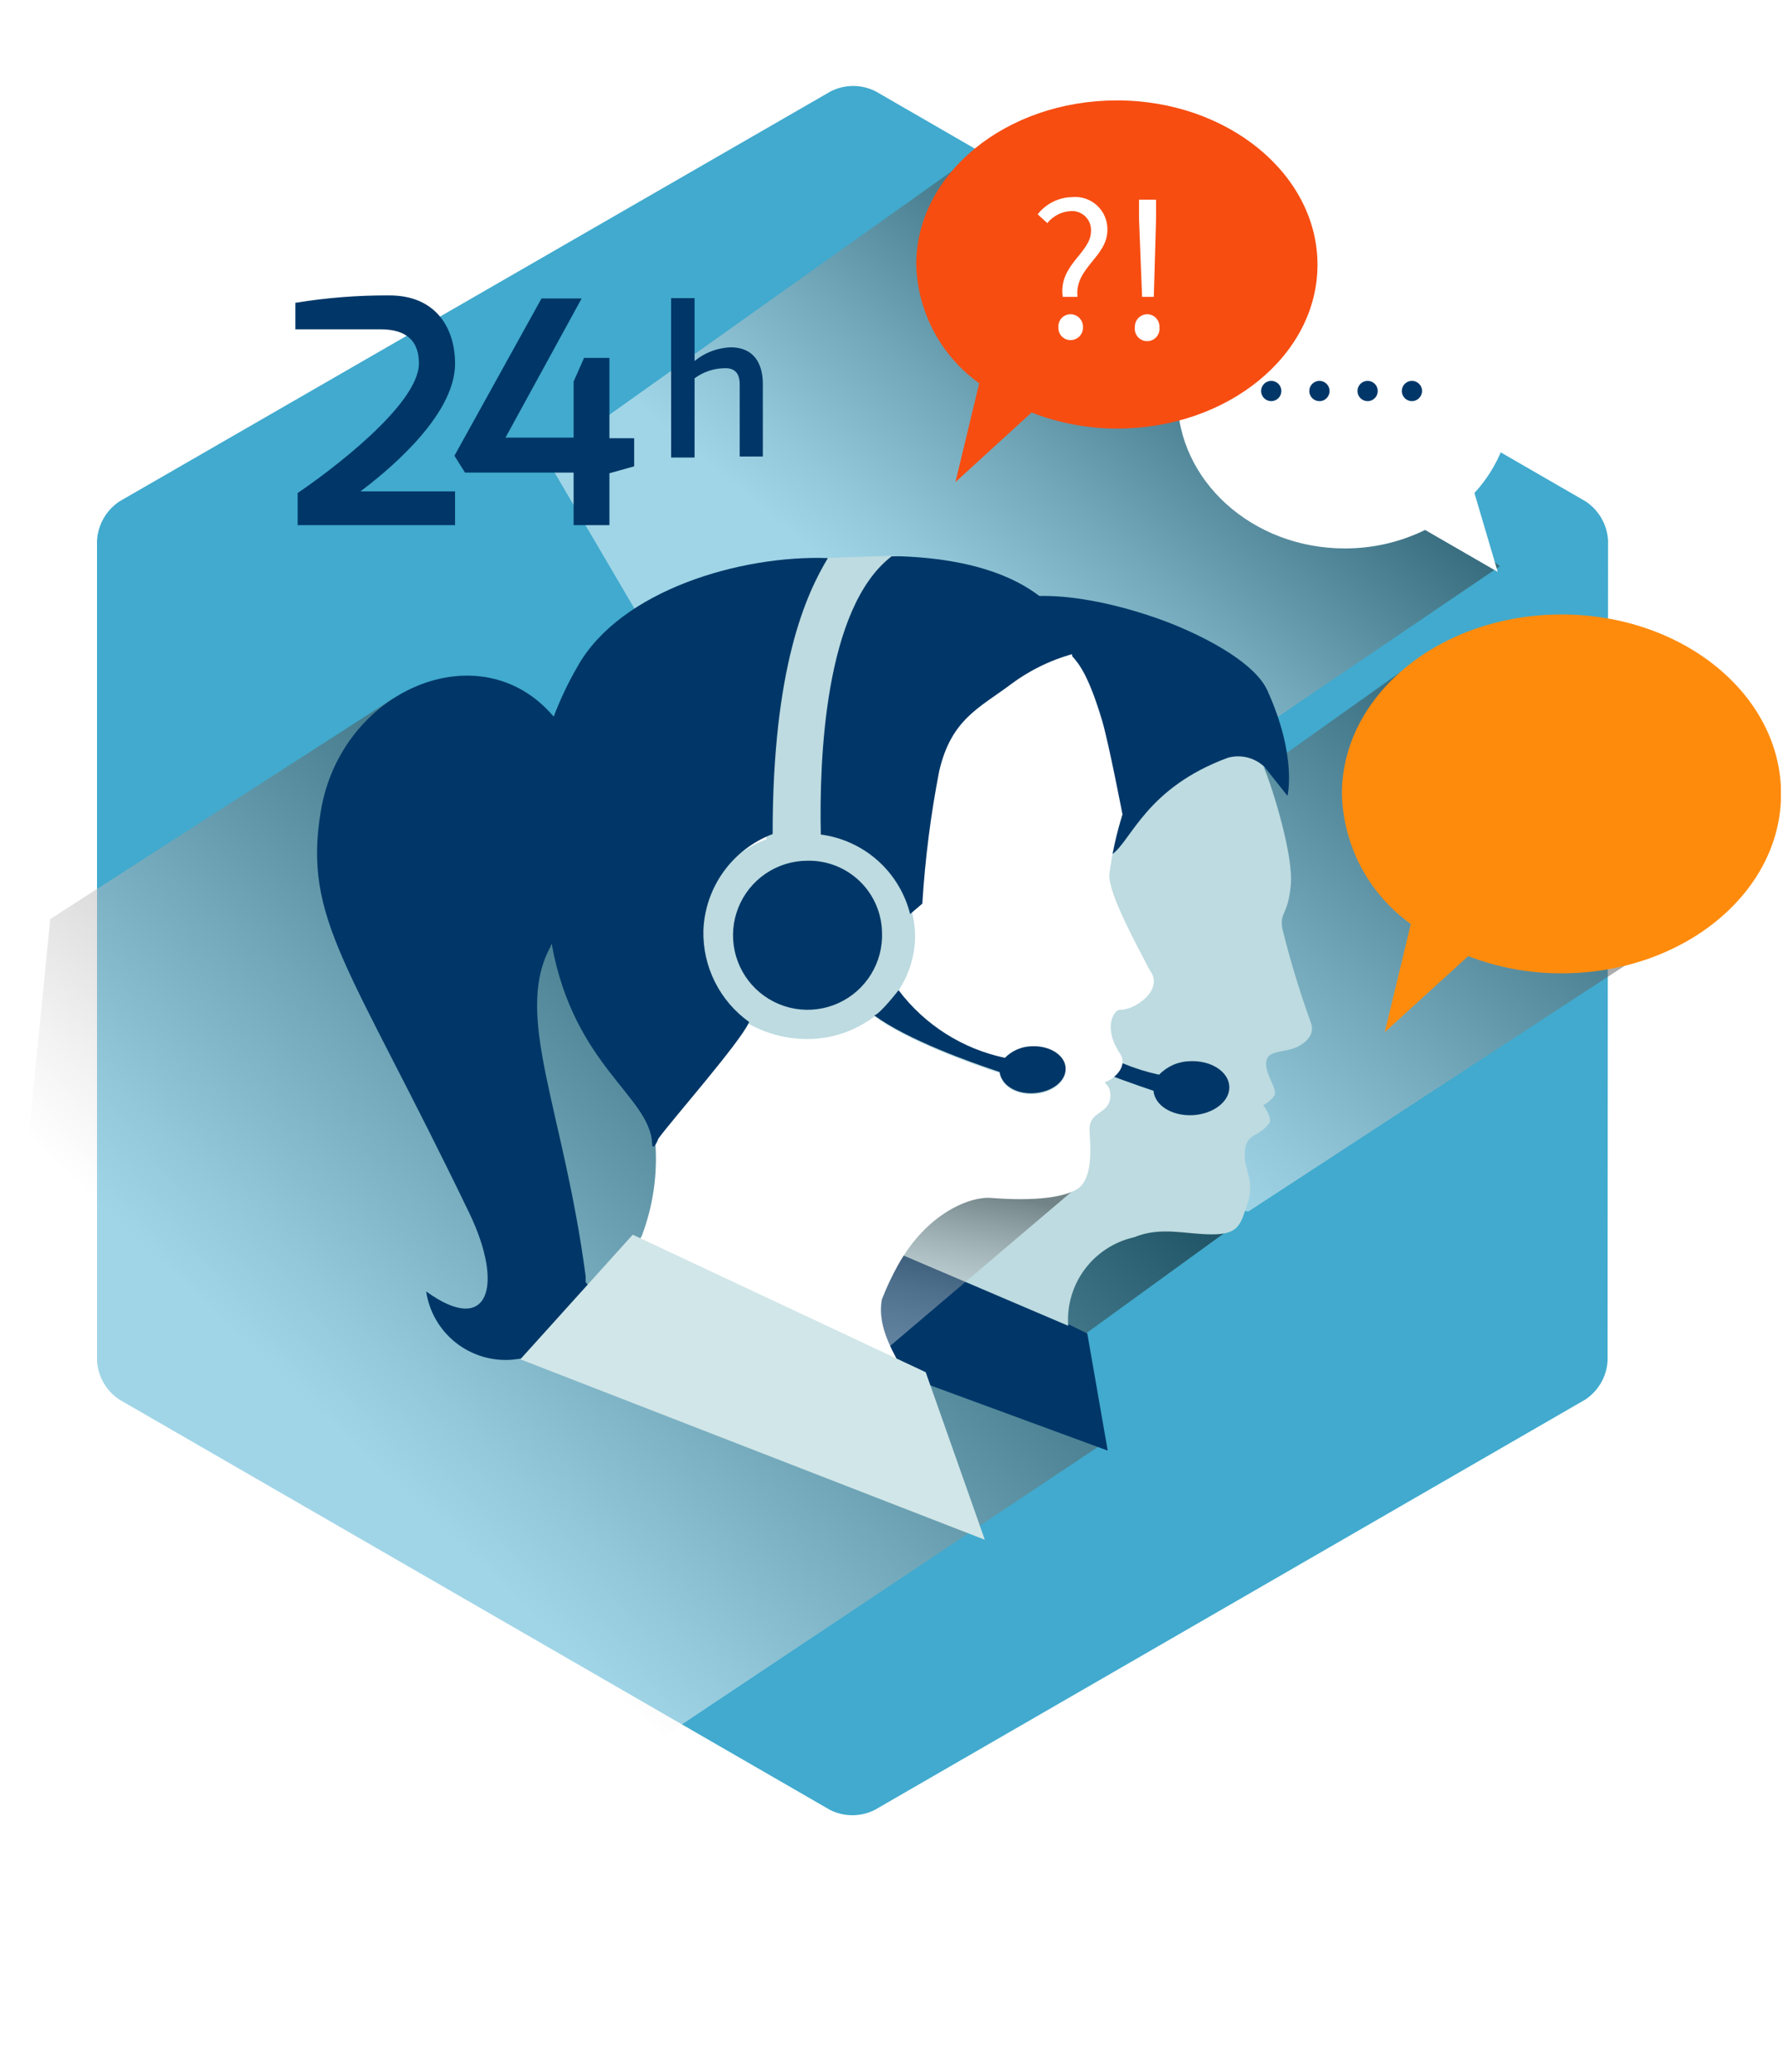 <?xml version="1.0" encoding="UTF-8"?> <svg xmlns="http://www.w3.org/2000/svg" width="111" height="129" viewBox="0 0 111 129" fill="none"> <g clip-path="url(#clip0)"> <g filter="url(#filter0_d)"> <g style="mix-blend-mode:screen" opacity="0.78"> <path d="M101.26 81.34C101.234 81.84 101.09 82.326 100.842 82.76C100.594 83.194 100.247 83.564 99.83 83.84L54.5 110C54.054 110.227 53.56 110.345 53.06 110.345C52.559 110.345 52.066 110.227 51.62 110L6.3 83.84C5.88 83.566 5.53 83.197 5.28 82.763C5.03 82.328 4.886 81.841 4.86 81.34V29.01C4.886 28.509 5.03 28.022 5.28 27.587C5.53 27.153 5.88 26.784 6.3 26.51L51.62 0.34C52.068 0.118 52.56 0.002 53.06 0.002C53.56 0.002 54.052 0.118 54.5 0.34L99.83 26.51C100.247 26.786 100.594 27.156 100.842 27.59C101.09 28.024 101.234 28.511 101.26 29.01V81.34Z" fill="white"></path> </g> <path d="M100.08 80.7C100.053 81.186 99.913 81.66 99.669 82.082C99.426 82.504 99.087 82.863 98.68 83.13L54.47 108.66C54.035 108.882 53.553 108.998 53.065 108.998C52.577 108.998 52.095 108.882 51.66 108.66L7.44 83.13C7.033 82.863 6.694 82.504 6.451 82.082C6.207 81.66 6.067 81.186 6.04 80.7V29.65C6.068 29.162 6.208 28.688 6.452 28.264C6.695 27.841 7.033 27.48 7.44 27.21L51.71 1.69C52.145 1.468 52.627 1.352 53.115 1.352C53.603 1.352 54.085 1.468 54.52 1.69L98.71 27.21C99.117 27.48 99.456 27.841 99.699 28.264C99.942 28.688 100.082 29.162 100.11 29.65L100.08 80.7Z" fill="#41AACE"></path> <path style="mix-blend-mode:multiply" opacity="0.5" d="M93.37 31.25L65.37 50.25L41.81 37.83L34.04 24.59L61.81 4.84L93.37 31.25Z" fill="url(#paint0_linear)"></path> <path style="mix-blend-mode:multiply" opacity="0.5" d="M101.71 55.75L77.71 71.42L68.81 69.66L61.04 56.42L88.81 36.68L101.71 55.75Z" fill="url(#paint1_linear)"></path> <path d="M89.41 20.45C89.41 21.65 86.57 22.62 83.07 22.62C79.57 22.62 76.73 21.62 76.73 20.45C76.73 19.28 79.57 18.28 83.07 18.28C86.57 18.28 89.41 19.25 89.41 20.45Z" fill="#003768"></path> <path d="M94.14 20.73C94.14 15.53 89.48 11.32 83.72 11.32C77.96 11.32 73.3 15.53 73.3 20.73C73.3 25.93 77.97 30.14 83.72 30.14C85.453 30.145 87.163 29.751 88.72 28.99L93.24 31.6L91.79 26.69C93.289 25.066 94.127 22.94 94.14 20.73ZM79.14 20.97C79.016 20.97 78.894 20.933 78.79 20.864C78.686 20.795 78.606 20.696 78.558 20.581C78.51 20.466 78.498 20.339 78.522 20.217C78.546 20.095 78.606 19.983 78.695 19.895C78.783 19.806 78.895 19.747 79.017 19.722C79.139 19.698 79.266 19.71 79.381 19.758C79.496 19.806 79.595 19.887 79.664 19.99C79.733 20.094 79.77 20.215 79.77 20.34C79.77 20.502 79.708 20.658 79.596 20.775C79.484 20.893 79.332 20.962 79.17 20.97H79.14ZM82.14 20.97C82.016 20.97 81.894 20.933 81.79 20.864C81.686 20.795 81.606 20.696 81.558 20.581C81.51 20.466 81.498 20.339 81.522 20.217C81.546 20.095 81.606 19.983 81.695 19.895C81.783 19.806 81.895 19.747 82.017 19.722C82.139 19.698 82.266 19.71 82.381 19.758C82.496 19.806 82.595 19.887 82.664 19.99C82.733 20.094 82.77 20.215 82.77 20.34C82.771 20.496 82.714 20.646 82.611 20.762C82.507 20.879 82.365 20.953 82.21 20.97H82.14ZM85.14 20.97C85.016 20.97 84.894 20.933 84.79 20.864C84.686 20.795 84.606 20.696 84.558 20.581C84.51 20.466 84.498 20.339 84.522 20.217C84.546 20.095 84.606 19.983 84.695 19.895C84.783 19.806 84.895 19.747 85.017 19.722C85.139 19.698 85.266 19.71 85.381 19.758C85.496 19.806 85.595 19.887 85.664 19.99C85.733 20.094 85.77 20.215 85.77 20.34C85.771 20.499 85.711 20.652 85.603 20.769C85.496 20.886 85.348 20.957 85.19 20.97H85.14ZM87.9 20.97C87.775 20.97 87.654 20.933 87.55 20.864C87.446 20.795 87.366 20.696 87.318 20.581C87.27 20.466 87.258 20.339 87.282 20.217C87.306 20.095 87.367 19.983 87.455 19.895C87.543 19.806 87.655 19.747 87.777 19.722C87.899 19.698 88.026 19.71 88.141 19.758C88.256 19.806 88.355 19.887 88.424 19.99C88.493 20.094 88.53 20.215 88.53 20.34C88.528 20.498 88.468 20.65 88.361 20.766C88.254 20.883 88.108 20.955 87.95 20.97H87.9Z" fill="white"></path> <path d="M97.21 34.25C89.66 34.25 83.54 39.25 83.54 45.42C83.579 47.01 83.987 48.569 84.731 49.975C85.476 51.381 86.537 52.594 87.83 53.52L86.21 60.25L91.4 55.52C93.254 56.231 95.224 56.594 97.21 56.59C104.76 56.59 110.88 51.59 110.88 45.42C110.88 39.25 104.76 34.25 97.21 34.25Z" fill="#FF8B0D"></path> <path d="M69.53 2.25C62.63 2.25 57.04 6.82 57.04 12.46C57.076 13.913 57.449 15.337 58.129 16.621C58.81 17.905 59.779 19.014 60.96 19.86L59.48 26.01L64.22 21.68C65.914 22.337 67.714 22.676 69.53 22.68C76.43 22.68 82.02 18.11 82.02 12.48C82.02 6.85 76.43 2.25 69.53 2.25Z" fill="#F74D11"></path> <path d="M67.92 10.39C67.93 10.223 67.905 10.056 67.846 9.9C67.787 9.744 67.695 9.602 67.577 9.484C67.458 9.365 67.317 9.274 67.16 9.214C67.004 9.155 66.837 9.13 66.67 9.14C66.386 9.153 66.108 9.227 65.854 9.356C65.6 9.486 65.377 9.668 65.2 9.89L64.6 9.34C64.856 9.013 65.182 8.747 65.554 8.562C65.926 8.377 66.335 8.277 66.75 8.27C67.032 8.243 67.317 8.276 67.586 8.368C67.855 8.459 68.1 8.607 68.308 8.801C68.515 8.995 68.678 9.23 68.787 9.492C68.896 9.754 68.948 10.037 68.94 10.32C68.94 12 66.88 12.68 67.08 14.48H66.16C65.88 12.48 67.92 11.75 67.92 10.39ZM66.65 15.56C66.755 15.561 66.859 15.584 66.955 15.626C67.051 15.668 67.138 15.729 67.21 15.806C67.281 15.883 67.337 15.973 67.373 16.072C67.409 16.17 67.425 16.275 67.42 16.38C67.423 16.483 67.405 16.585 67.367 16.681C67.33 16.777 67.273 16.864 67.202 16.938C67.13 17.011 67.044 17.07 66.949 17.11C66.855 17.15 66.753 17.17 66.65 17.17C66.547 17.172 66.445 17.152 66.35 17.112C66.255 17.073 66.17 17.014 66.098 16.94C66.027 16.866 65.972 16.778 65.936 16.682C65.9 16.585 65.885 16.483 65.89 16.38C65.882 16.275 65.895 16.17 65.93 16.071C65.964 15.972 66.019 15.88 66.09 15.803C66.162 15.726 66.248 15.665 66.345 15.623C66.441 15.581 66.545 15.56 66.65 15.56Z" fill="white"></path> <path d="M71.42 15.56C71.525 15.561 71.628 15.584 71.724 15.626C71.819 15.668 71.905 15.73 71.976 15.806C72.047 15.883 72.102 15.974 72.137 16.072C72.172 16.171 72.187 16.276 72.18 16.38C72.192 16.488 72.182 16.597 72.149 16.7C72.116 16.804 72.062 16.899 71.99 16.98C71.917 17.061 71.829 17.126 71.73 17.17C71.631 17.215 71.523 17.238 71.415 17.238C71.306 17.238 71.199 17.215 71.1 17.17C71.001 17.126 70.913 17.061 70.84 16.98C70.768 16.899 70.714 16.804 70.681 16.7C70.648 16.597 70.638 16.488 70.65 16.38C70.645 16.275 70.66 16.17 70.697 16.072C70.733 15.973 70.788 15.883 70.86 15.806C70.932 15.729 71.019 15.668 71.115 15.626C71.211 15.584 71.315 15.561 71.42 15.56ZM70.91 9.63V8.43H71.97V9.63L71.83 14.48H71.1L70.91 9.63Z" fill="white"></path> <path style="mix-blend-mode:multiply" opacity="0.5" d="M76.63 72.46L64.21 81.47L68.46 86L36.46 107.34L0 84.59L3.13 53.21L24.5 39.46L76.63 72.46Z" fill="url(#paint2_linear)"></path> <path d="M53.97 72.3L67.69 79.01L68.96 86.3L52.97 80.42L53.97 72.3Z" fill="#003768"></path> <path d="M81.6 59.64C80.908 57.726 80.317 55.777 79.83 53.8C79.66 52.74 80.19 53.01 80.36 51.06C80.52 49.29 79.29 45.23 78.67 43.73C79.081 43.877 79.432 44.155 79.67 44.52C80.2 44 79.49 41.67 78.42 39.3C77.35 36.93 72.42 34.17 66.97 33.47C65.787 33.34 64.593 33.34 63.41 33.47C64.059 33.901 64.607 34.467 65.016 35.13C65.425 35.793 65.686 36.537 65.78 37.31C66.18 37.76 66.78 38.49 67.57 41.2C67.96 42.56 68.77 46.73 68.77 46.73C68.407 47.899 68.143 49.097 67.98 50.31C67.98 51.46 69.67 54.59 70.38 55.98C71.3 57.16 69.47 58.4 68.6 58.36C68.26 58.36 67.52 59.36 68.52 60.93C68.623 61.083 68.669 61.267 68.65 61.45C69.851 62.357 71.237 62.989 72.71 63.3C72.907 63.095 73.143 62.932 73.404 62.819C73.665 62.705 73.946 62.645 74.23 62.64C75.23 62.59 76.14 63.15 76.17 63.89C76.2 64.63 75.4 65.26 74.36 65.31C73.32 65.36 72.49 64.83 72.43 64.11C70.932 63.619 69.46 63.051 68.02 62.41C67.903 62.491 67.775 62.555 67.64 62.6C67.46 62.67 68.04 62.79 67.91 63.6C67.76 64.6 66.62 64.34 66.7 65.52C66.76 66.52 66.92 68.38 65.96 68.98C65.23 69.44 63.58 69.73 60.81 69.51C59.65 69.41 56.58 70.62 55.3 73.75L66.5 78.53C66.412 77.273 66.777 76.026 67.529 75.016C68.281 74.005 69.371 73.297 70.6 73.02C72.29 72.33 73.78 72.84 75.46 72.84C77.14 72.84 77.23 72.22 77.67 70.9C78.11 69.58 77.49 68.78 77.49 67.98C77.49 67.18 77.67 66.92 78.11 66.65C78.457 66.489 78.762 66.249 79 65.95C79.26 65.59 78.64 64.8 78.64 64.8C78.925 64.656 79.169 64.443 79.35 64.18C79.53 63.82 78.82 62.94 78.82 62.23C78.82 61.52 79.44 61.52 80.23 61.35C81.02 61.18 81.96 60.52 81.6 59.64Z" fill="#BDDBE0"></path> <path d="M64.52 58.04C66.405 60.52 69.115 62.244 72.16 62.9C72.409 62.641 72.707 62.433 73.036 62.288C73.366 62.144 73.721 62.067 74.08 62.06C75.39 62 76.48 62.7 76.53 63.63C76.58 64.56 75.53 65.36 74.24 65.42C72.95 65.48 71.89 64.81 71.81 63.9C69.81 63.23 65.19 61.6 62.81 59.84C63.22 59.72 64.52 58.04 64.52 58.04Z" fill="#003768"></path> <path d="M62.4 33.44C65.59 32.44 70.5 33.84 73.07 34.88C75.33 35.8 78.14 37.32 78.9 38.98C80.77 43.11 80.15 45.54 80.15 45.54L78.71 43.73C78.412 43.449 78.046 43.25 77.648 43.152C77.251 43.054 76.835 43.06 76.44 43.17C71.37 45.04 70.44 48.31 69.25 49.17C68.06 50.03 65.61 46.12 65.61 46.12L62.4 33.44Z" fill="#003768"></path> <path d="M55.71 30.59L51.14 30.74C51.14 30.74 44.25 43.38 44.25 44.03C44.25 44.68 39.5 52.03 41.25 55.27C42.172 56.884 43.448 58.268 44.983 59.316C46.518 60.364 48.271 61.049 50.11 61.32C53.57 61.76 61.35 65.43 63.51 65.86C65.67 66.29 68.05 62.41 66.32 59.16C64.59 55.91 65.03 58.95 62.86 55.27C60.377 51.32 58.758 46.89 58.11 42.27C57.527 38.335 56.726 34.436 55.71 30.59Z" fill="#BDDBE0"></path> <path style="mix-blend-mode:multiply" opacity="0.4" d="M67.52 69.5L49.96 84.42L41.96 77.92L55.59 65.39L67.52 69.5Z" fill="url(#paint3_linear)"></path> <path d="M69.71 58.86C70.61 58.91 72.53 57.62 71.57 56.38C70.82 54.93 69 51.65 69.06 50.44C69.223 49.172 69.497 47.92 69.88 46.7C69.88 46.7 69.04 42.34 68.63 40.92C67.79 38.08 67.17 37.31 66.75 36.85C66.75 36.85 66.51 31.16 56.13 30.74H55.55C51.35 33.95 51.14 43.3 51.24 47.84C52.803 48.039 54.243 48.794 55.295 49.968C56.347 51.141 56.942 52.654 56.97 54.23C56.968 55.478 56.592 56.698 55.89 57.73C57.535 59.886 59.904 61.374 62.56 61.92C62.998 61.473 63.594 61.214 64.22 61.2C65.35 61.15 66.3 61.76 66.34 62.56C66.38 63.36 65.49 64.06 64.34 64.11C63.19 64.16 62.34 63.58 62.23 62.8C60.47 62.22 56.49 60.8 54.44 59.27C53.236 60.188 51.764 60.683 50.25 60.68C46.52 60.68 43.25 57.88 43.25 54.31C43.323 52.975 43.784 51.691 44.577 50.615C45.369 49.539 46.458 48.717 47.71 48.25C47.71 37.83 49.99 33.06 51.34 30.82C46.09 31.27 38.88 32.67 36.21 37.42C35.56 38.785 35.002 40.191 34.54 41.63C29.97 36.24 21.46 38.89 20.21 46.46C19.09 53.24 22 56 29.45 71.46C31.66 76.04 37.88 81.84 34.01 79.03L56.34 81.62C55.77 80.35 54.57 78.76 54.9 76.89C55.184 76.158 55.518 75.446 55.9 74.76C57.72 71.48 60.43 70.47 61.68 70.57C64.57 70.8 66.29 70.5 67.06 70.02C68.06 69.39 67.89 67.41 67.83 66.4C67.76 65.17 68.95 65.4 69.11 64.4C69.24 63.55 68.63 63.4 68.82 63.35C69.32 63.19 70.26 62.4 69.73 61.59C68.61 59.92 69.39 58.85 69.71 58.86ZM39.96 72.92L39.42 73.92L36.36 77.17C36.36 77.04 36.07 76.05 36.05 75.92C34.71 65.56 31.32 59.15 33.55 54.92C33.55 54.83 34.45 54.92 34.55 54.78C35.94 62.37 40.66 64.22 40.8 67.17C40.939 69.125 40.653 71.087 39.96 72.92Z" fill="white"></path> <path d="M54.91 54.03C54.948 54.955 54.708 55.87 54.222 56.657C53.736 57.445 53.025 58.069 52.181 58.45C51.337 58.83 50.399 58.95 49.487 58.793C48.575 58.636 47.73 58.209 47.062 57.569C46.394 56.928 45.933 56.102 45.738 55.197C45.543 54.292 45.623 53.35 45.968 52.491C46.313 51.632 46.907 50.896 47.673 50.377C48.44 49.858 49.344 49.581 50.27 49.58C51.475 49.556 52.641 50.011 53.511 50.845C54.38 51.679 54.884 52.825 54.91 54.03Z" fill="#003768"></path> <path d="M55.94 57.64C57.566 59.797 59.917 61.292 62.56 61.85C63.001 61.401 63.601 61.143 64.23 61.13C65.36 61.08 66.31 61.69 66.34 62.49C66.37 63.29 65.5 63.99 64.34 64.05C63.18 64.11 62.34 63.51 62.23 62.73C60.47 62.15 56.49 60.73 54.43 59.21C54.81 59.1 55.94 57.64 55.94 57.64Z" fill="#003768"></path> <path d="M58.47 44C59.22 40.76 60.97 40.07 62.97 38.57C64.201 37.657 65.602 36.998 67.09 36.63C67.09 36.63 66.46 31.01 56.09 30.63H55.51C51.31 33.84 51 43.4 51.1 47.95C52.416 48.123 53.65 48.687 54.642 49.57C55.633 50.452 56.336 51.613 56.66 52.9L57.42 52.25C57.589 49.48 57.94 46.724 58.47 44Z" fill="#003768"></path> <path d="M36.46 75.82C36.46 75.7 36.46 75.58 36.46 75.45C35.09 65.08 31.99 59.3 34.22 55.03L34.35 54.79C35.74 62.38 40.46 64.23 40.6 67.19C40.6 67.49 40.75 67.48 41 66.86C41.87 65.67 46.1 60.86 46.64 59.62C45.736 58.975 45.003 58.118 44.506 57.125C44.009 56.131 43.763 55.031 43.79 53.92C43.839 52.607 44.273 51.337 45.04 50.27C45.807 49.203 46.871 48.385 48.1 47.92C48.1 37.5 50.19 32.98 51.54 30.74C46.11 30.55 38.64 32.74 35.97 37.46C35.385 38.467 34.883 39.521 34.47 40.61C29.91 35.22 21.22 38.93 19.97 46.5C18.85 53.28 21.76 56.04 29.21 71.5C31.42 76.09 30.4 79.2 26.53 76.39C26.716 77.649 27.375 78.789 28.373 79.579C29.371 80.368 30.632 80.748 31.9 80.64C31.9 80.64 36.97 80.06 37.67 79.43C38.82 78.38 36.46 75.82 36.46 75.82Z" fill="#003768"></path> <path d="M32.4 80.62L61.31 91.85L57.63 81.42L39.39 72.86L32.39 80.62H32.4Z" fill="#D1E6E8"></path> <path d="M18.39 14.85C20.327 14.532 22.287 14.378 24.25 14.39C27.11 14.39 28.33 16.39 28.33 18.64C28.33 22.02 23.76 25.59 22.44 26.59H28.33V28.69H18.53V26.69C20.44 25.4 26.08 21.21 26.08 18.62C26.08 17.3 25.39 16.5 23.69 16.5H18.39V14.85Z" fill="#003768"></path> <path d="M33.71 14.58H36.21L31.47 23.24H35.71V19.75L36.36 18.28H37.94V23.28H39.48V25.03L37.94 25.46V28.69H35.71V25.42H28.95L28.29 24.37L33.71 14.58Z" fill="#003768"></path> <path d="M41.78 14.56H43.24V18.47C43.877 17.949 44.667 17.651 45.49 17.62C46.97 17.62 47.49 18.68 47.49 19.9V24.42H46.05V19.92C46.05 19.19 45.69 18.92 45.17 18.92C44.475 18.916 43.798 19.137 43.24 19.55V24.48H41.78V14.56Z" fill="#003768"></path> </g> </g> <defs> <filter id="filter0_d" x="-4" y="0.002" width="118.88" height="118.342" filterUnits="userSpaceOnUse" color-interpolation-filters="sRGB"> <feFlood flood-opacity="0" result="BackgroundImageFix"></feFlood> <feColorMatrix in="SourceAlpha" type="matrix" values="0 0 0 0 0 0 0 0 0 0 0 0 0 0 0 0 0 0 127 0" result="hardAlpha"></feColorMatrix> <feOffset dy="4"></feOffset> <feGaussianBlur stdDeviation="2"></feGaussianBlur> <feComposite in2="hardAlpha" operator="out"></feComposite> <feColorMatrix type="matrix" values="0 0 0 0 0 0 0 0 0 0 0 0 0 0 0 0 0 0 0.25 0"></feColorMatrix> <feBlend mode="normal" in2="BackgroundImageFix" result="effect1_dropShadow"></feBlend> <feBlend mode="normal" in="SourceGraphic" in2="effect1_dropShadow" result="shape"></feBlend> </filter> <linearGradient id="paint0_linear" x1="48.81" y1="45.68" x2="77.58" y2="11.39" gradientUnits="userSpaceOnUse"> <stop offset="0.29" stop-color="white"></stop> <stop offset="0.38" stop-color="#E6E6E6"></stop> <stop offset="0.57" stop-color="#A5A5A5"></stop> <stop offset="0.84" stop-color="#3E3E3E"></stop> <stop offset="1"></stop> </linearGradient> <linearGradient id="paint1_linear" x1="68.52" y1="71.4" x2="97.25" y2="37.17" gradientUnits="userSpaceOnUse"> <stop offset="0.12" stop-color="white"></stop> <stop offset="0.23" stop-color="#E6E6E6"></stop> <stop offset="0.46" stop-color="#A5A5A5"></stop> <stop offset="0.8" stop-color="#3E3E3E"></stop> <stop offset="1"></stop> </linearGradient> <linearGradient id="paint2_linear" x1="9.865" y1="96.617" x2="52.819" y2="51.275" gradientUnits="userSpaceOnUse"> <stop offset="0.26" stop-color="white"></stop> <stop offset="0.35" stop-color="#E6E6E6"></stop> <stop offset="0.55" stop-color="#A5A5A5"></stop> <stop offset="0.84" stop-color="#3E3E3E"></stop> <stop offset="1"></stop> </linearGradient> <linearGradient id="paint3_linear" x1="61.33" y1="86.482" x2="65.125" y2="67.132" gradientUnits="userSpaceOnUse"> <stop offset="0.1" stop-color="white"></stop> <stop offset="0.21" stop-color="#FBFBFB"></stop> <stop offset="0.3" stop-color="#F1F1F1"></stop> <stop offset="0.38" stop-color="#DEDEDE"></stop> <stop offset="0.47" stop-color="#C5C5C5"></stop> <stop offset="0.55" stop-color="#A4A4A4"></stop> <stop offset="0.63" stop-color="#7B7B7B"></stop> <stop offset="0.71" stop-color="#4B4B4B"></stop> <stop offset="0.79" stop-color="#141414"></stop> <stop offset="0.81"></stop> </linearGradient> <clipPath id="clip0"> <rect width="110.87" height="128.78" fill="white"></rect> </clipPath> </defs> </svg> 